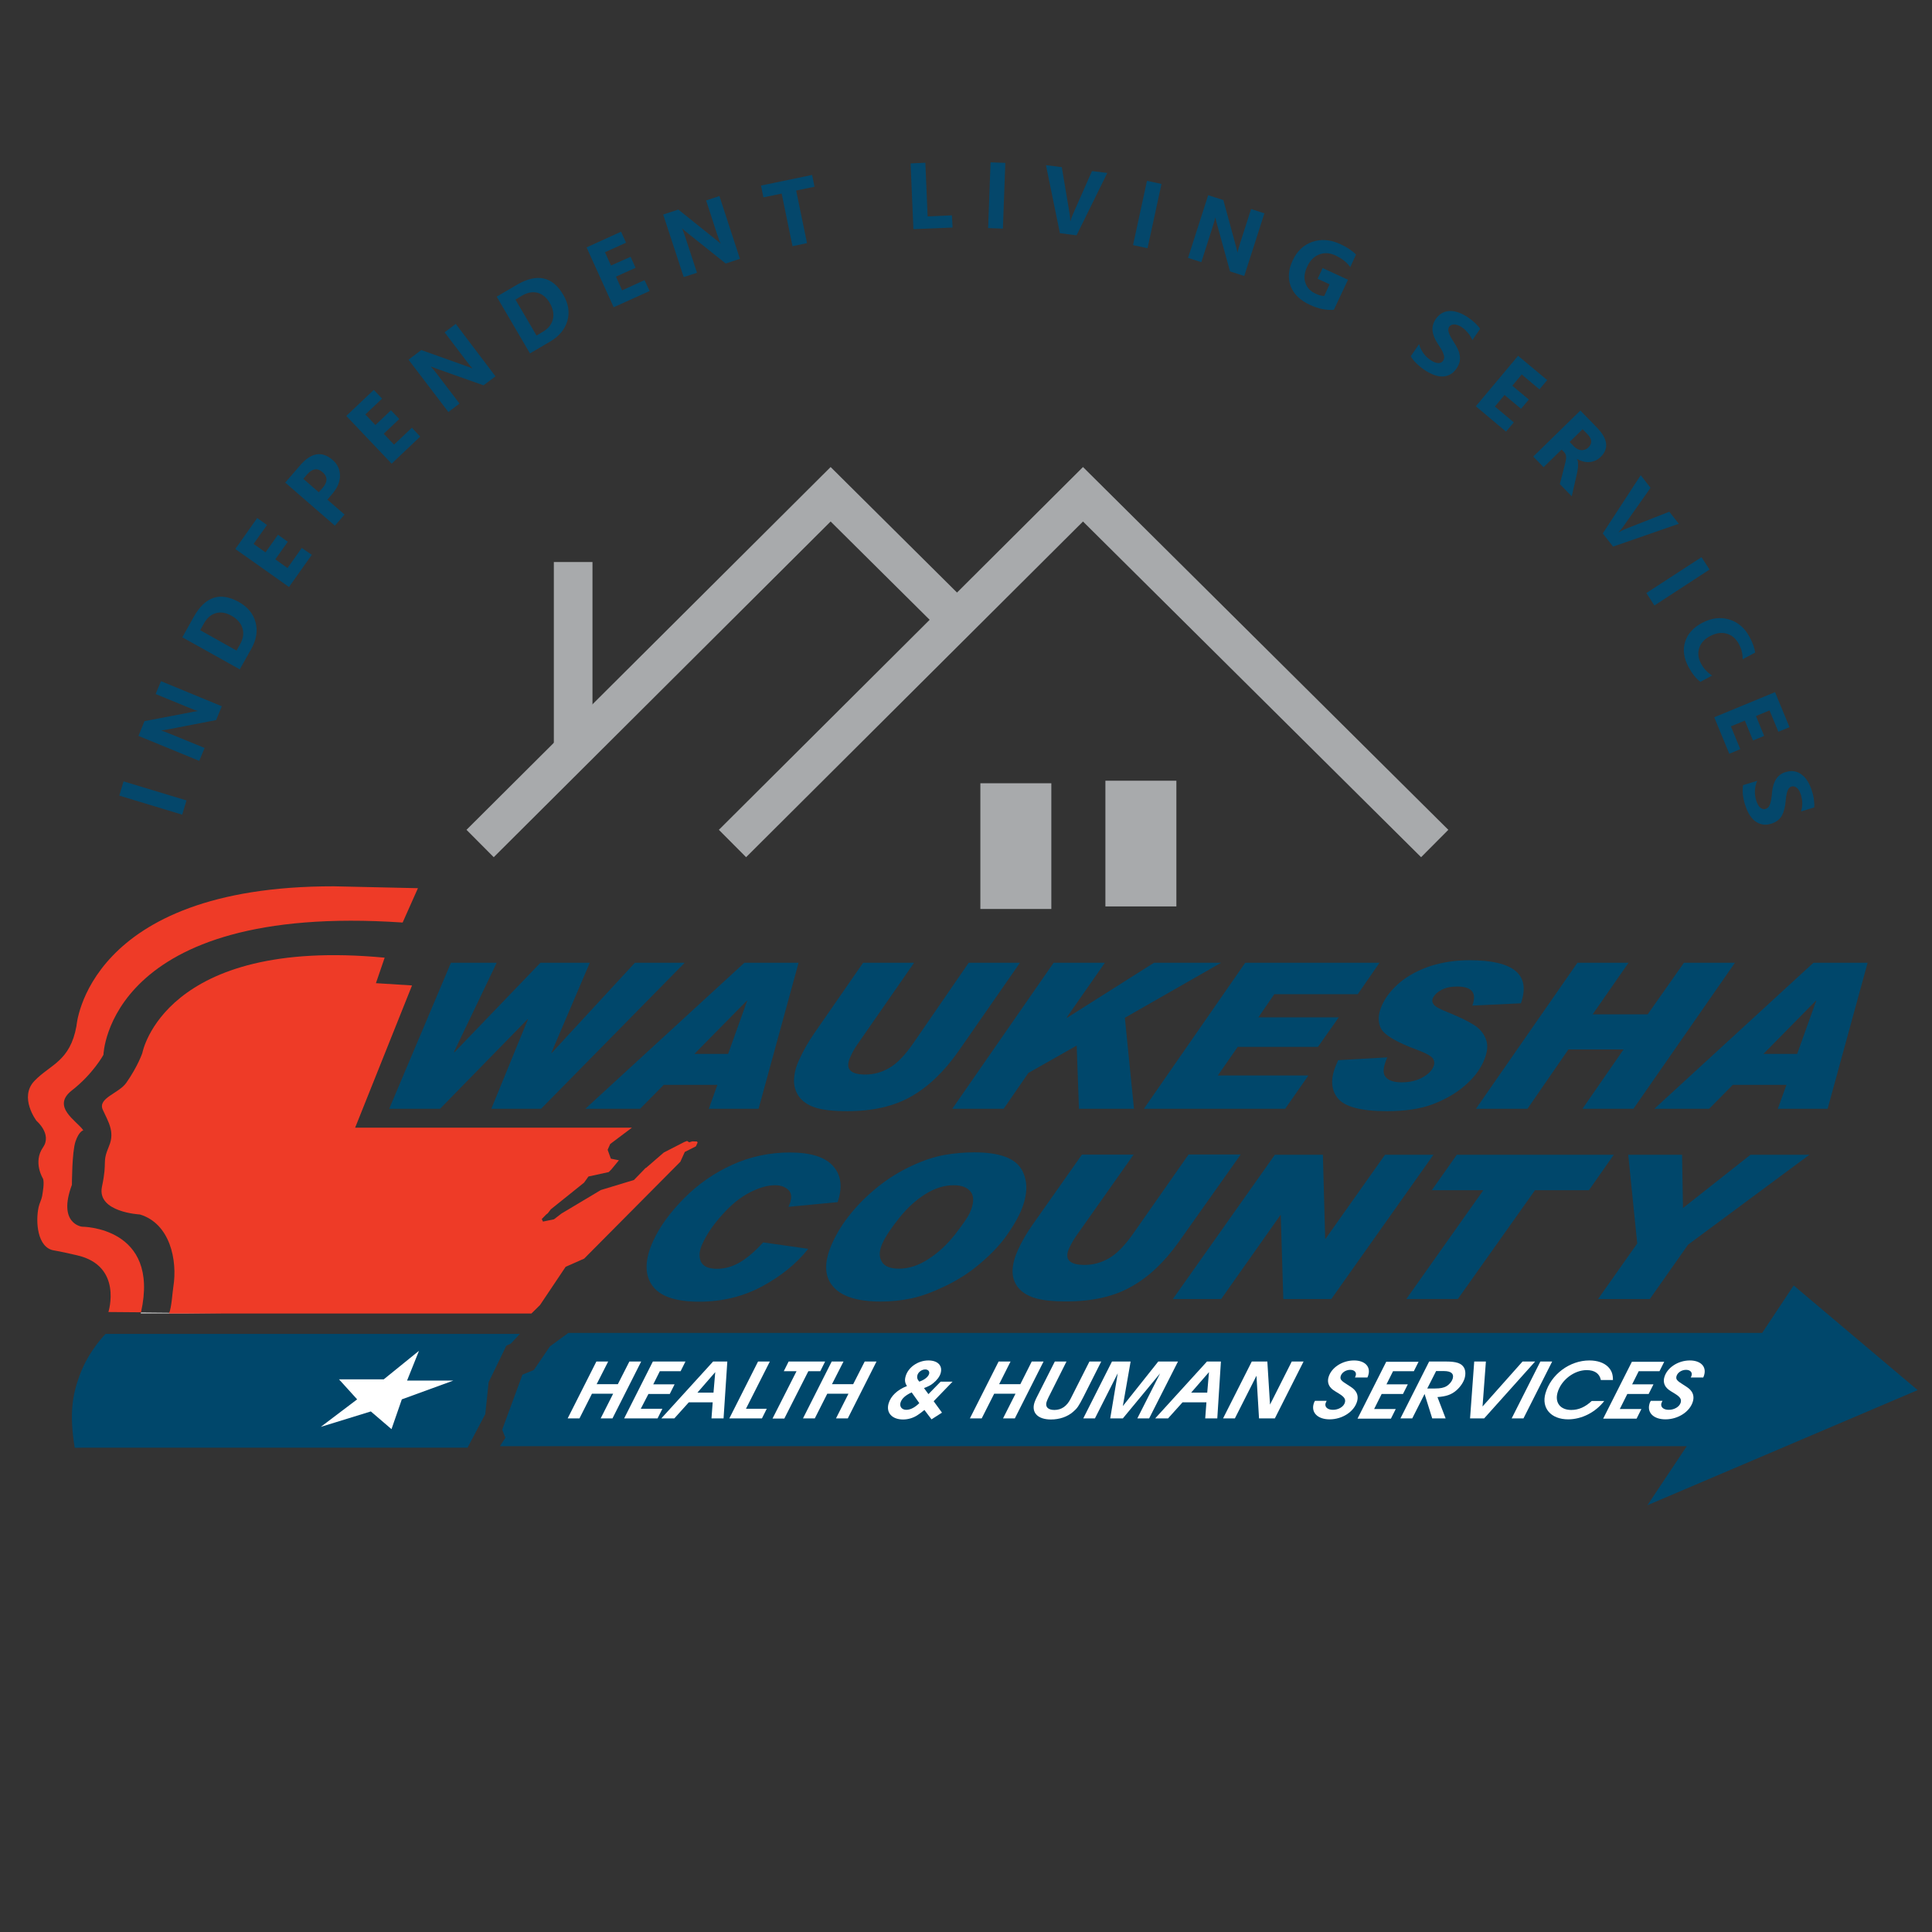 <?xml version="1.0" encoding="utf-8"?>
<!-- Generator: Adobe Illustrator 27.4.1, SVG Export Plug-In . SVG Version: 6.00 Build 0)  -->
<svg version="1.1" id="Layer_1" xmlns="http://www.w3.org/2000/svg" xmlns:xlink="http://www.w3.org/1999/xlink" x="0px" y="0px"
	 viewBox="0 0 144 144" style="enable-background:new 0 0 144 144;" xml:space="preserve">
<rect x="0" y="0" width="144" height="144" fill="#333333" stroke="none"/>
<style type="text/css">
	.st0{fill:#A8AAAC;}
	.st1{fill:#04476B;}
	.st2{fill:#00476B;}
	.st3{fill:#EE3B27;}
	.st4{fill:#FFFFFF;}
	.st5{fill-rule:evenodd;clip-rule:evenodd;fill:#EE3B27;}
</style>
<g>
	<g>
		<polygon class="st0" points="36.8,63.89 34.77,61.85 61.91,34.81 71.98,44.81 69.95,46.85 61.91,38.87 		"/>
	</g>
	<g>
		<polygon class="st0" points="105.92,63.89 80.72,38.87 55.61,63.89 53.58,61.85 80.72,34.81 107.95,61.85 		"/>
	</g>
	<g>
		<rect x="41.28" y="41.89" class="st0" width="2.88" height="14.07"/>
	</g>
	<g>
		<rect x="73.07" y="58.38" class="st0" width="5.29" height="9.37"/>
	</g>
	<g>
		<rect x="82.39" y="58.19" class="st0" width="5.29" height="9.37"/>
	</g>
	<g>
		<path class="st1" d="M13.9,59.66l-0.32,1.06L8.89,59.3l0.32-1.06L13.9,59.66z"/>
		<path class="st1" d="M16.53,52.64l-0.42,1.03l-3.62,0.7c-0.21,0.04-0.37,0.07-0.47,0.07l0,0.01c0.17,0.05,0.41,0.14,0.74,0.28
			l2.49,1.02l-0.4,0.96l-4.53-1.86l0.45-1.1l3.5-0.67c0.16-0.03,0.31-0.06,0.46-0.08l0.01-0.01c-0.11-0.03-0.32-0.1-0.63-0.23
			l-2.51-1.03l0.4-0.96L16.53,52.64z"/>
		<path class="st1" d="M17.87,49.89l-4.28-2.39l0.85-1.52c0.85-1.52,1.97-1.89,3.36-1.11c0.67,0.37,1.08,0.88,1.25,1.52
			c0.17,0.64,0.06,1.3-0.33,1.99L17.87,49.89z M14.92,46.97l2.71,1.52l0.27-0.48c0.23-0.42,0.29-0.81,0.17-1.19
			c-0.12-0.38-0.39-0.69-0.82-0.93c-0.41-0.23-0.79-0.29-1.16-0.19c-0.37,0.1-0.67,0.37-0.91,0.8L14.92,46.97z"/>
		<path class="st1" d="M23.24,41.35l-1.7,2.4l-4-2.83l1.63-2.31l0.73,0.52l-1,1.41l0.89,0.63l0.93-1.31l0.73,0.52l-0.93,1.31
			l0.91,0.65l1.06-1.5L23.24,41.35z"/>
		<path class="st1" d="M24.4,37.24l1.28,1.11l-0.72,0.83l-3.7-3.21l1.13-1.31c0.81-0.93,1.61-1.06,2.4-0.38
			c0.37,0.32,0.55,0.72,0.55,1.18c0,0.47-0.2,0.92-0.59,1.37L24.4,37.24z M22.61,35.69l1.15,1l0.29-0.33
			c0.38-0.44,0.38-0.83-0.01-1.17c-0.38-0.33-0.76-0.27-1.15,0.17L22.61,35.69z"/>
		<path class="st1" d="M31.32,32.54l-2.13,2.02L25.81,31l2.05-1.94l0.62,0.65l-1.25,1.18l0.75,0.79l1.16-1.1l0.62,0.65l-1.16,1.1
			l0.77,0.81l1.33-1.26L31.32,32.54z"/>
		<path class="st1" d="M36.93,28.05l-0.89,0.67l-3.47-1.23c-0.2-0.07-0.35-0.13-0.44-0.17l-0.01,0.01c0.12,0.13,0.29,0.33,0.5,0.61
			l1.63,2.14l-0.83,0.63l-2.97-3.9l0.95-0.72l3.36,1.2c0.15,0.05,0.3,0.11,0.44,0.17l0.01-0.01c-0.08-0.08-0.23-0.25-0.43-0.52
			l-1.64-2.16l0.83-0.63L36.93,28.05z"/>
		<path class="st1" d="M39.5,26.34l-2.48-4.23l1.5-0.88c1.5-0.88,2.66-0.63,3.46,0.74c0.39,0.66,0.49,1.3,0.31,1.94
			c-0.18,0.63-0.61,1.15-1.29,1.55L39.5,26.34z M38.42,22.33l1.57,2.68l0.47-0.28c0.41-0.24,0.66-0.56,0.75-0.94
			c0.09-0.39,0.01-0.79-0.24-1.22c-0.24-0.4-0.54-0.65-0.91-0.75c-0.37-0.09-0.76-0.02-1.18,0.23L38.42,22.33z"/>
		<path class="st1" d="M48.42,21.69l-2.68,1.21l-2.02-4.46l2.57-1.17l0.37,0.82l-1.57,0.71l0.45,0.99L47,19.14l0.37,0.82l-1.46,0.66
			l0.46,1.02l1.67-0.76L48.42,21.69z"/>
		<path class="st1" d="M55.15,19.29l-1.06,0.35l-2.88-2.3c-0.17-0.13-0.29-0.24-0.36-0.31l-0.01,0c0.07,0.16,0.16,0.41,0.27,0.74
			l0.84,2.56l-0.99,0.32l-1.53-4.66l1.13-0.37l2.78,2.23c0.13,0.1,0.25,0.2,0.36,0.3l0.01,0c-0.05-0.1-0.13-0.31-0.24-0.63
			l-0.84-2.58l0.99-0.33L55.15,19.29z"/>
		<path class="st1" d="M60.71,13.92l-1.37,0.28l0.81,3.92l-1.08,0.23l-0.81-3.92l-1.36,0.28l-0.18-0.88l3.81-0.79L60.71,13.92z"/>
		<path class="st1" d="M71,16.96l-2.92,0.12l-0.21-4.9l1.1-0.05l0.17,4l1.81-0.08L71,16.96z"/>
		<path class="st1" d="M74.75,17.04L73.65,17l0.18-4.9l1.1,0.04L74.75,17.04z"/>
		<path class="st1" d="M82.53,12.89l-2.29,4.65L79,17.38l-1.04-5.07l1.18,0.15l0.59,3.51c0.03,0.19,0.04,0.36,0.04,0.5l0.02,0
			c0.04-0.15,0.09-0.31,0.17-0.48l1.43-3.24L82.53,12.89z"/>
		<path class="st1" d="M85.53,18.5l-1.08-0.23l1.04-4.79l1.08,0.23L85.53,18.5z"/>
		<path class="st1" d="M92.74,20.57l-1.06-0.34l-0.98-3.55c-0.06-0.21-0.09-0.36-0.11-0.46l-0.01,0c-0.04,0.17-0.11,0.42-0.22,0.76
			l-0.82,2.56l-0.99-0.32l1.5-4.67l1.13,0.36l0.94,3.44c0.04,0.16,0.08,0.31,0.11,0.46l0.01,0c0.02-0.11,0.08-0.33,0.18-0.65
			l0.83-2.58l0.99,0.32L92.74,20.57z"/>
		<path class="st1" d="M99.42,23.09c-0.55,0.05-1.15-0.07-1.79-0.37c-0.72-0.33-1.19-0.79-1.42-1.37c-0.23-0.59-0.19-1.23,0.13-1.92
			c0.32-0.7,0.81-1.17,1.46-1.4c0.66-0.23,1.36-0.18,2.11,0.17c0.47,0.22,0.86,0.47,1.16,0.77l-0.43,0.94
			c-0.25-0.36-0.63-0.65-1.12-0.88c-0.42-0.19-0.82-0.21-1.2-0.06c-0.39,0.15-0.68,0.45-0.89,0.9c-0.21,0.46-0.26,0.87-0.13,1.22
			c0.12,0.36,0.38,0.63,0.78,0.81c0.24,0.11,0.45,0.16,0.62,0.16l0.4-0.87l-0.89-0.41l0.37-0.8l1.89,0.87L99.42,23.09z"/>
		<path class="st1" d="M105.15,26.55l0.62-0.9c0.07,0.25,0.18,0.47,0.32,0.67c0.14,0.2,0.31,0.37,0.51,0.5
			c0.12,0.08,0.22,0.14,0.32,0.18c0.1,0.04,0.19,0.06,0.27,0.06c0.08,0,0.15-0.01,0.22-0.04c0.06-0.03,0.11-0.07,0.15-0.13
			c0.05-0.08,0.08-0.16,0.08-0.26c0-0.09-0.03-0.19-0.07-0.3c-0.04-0.11-0.1-0.22-0.17-0.34c-0.08-0.12-0.16-0.25-0.25-0.39
			c-0.23-0.35-0.35-0.67-0.38-0.97c-0.02-0.3,0.06-0.58,0.24-0.85c0.15-0.21,0.31-0.36,0.5-0.46s0.39-0.14,0.6-0.14
			c0.21,0,0.43,0.05,0.65,0.13c0.22,0.08,0.44,0.2,0.66,0.35c0.21,0.14,0.39,0.29,0.53,0.42c0.14,0.14,0.27,0.28,0.37,0.43
			l-0.58,0.84c-0.04-0.09-0.08-0.19-0.14-0.28c-0.05-0.09-0.12-0.18-0.19-0.26c-0.07-0.08-0.14-0.16-0.21-0.23
			c-0.08-0.07-0.15-0.13-0.23-0.18c-0.1-0.07-0.21-0.13-0.3-0.16c-0.1-0.04-0.19-0.06-0.27-0.06c-0.08,0-0.16,0.01-0.22,0.04
			s-0.12,0.07-0.16,0.13c-0.05,0.07-0.07,0.14-0.07,0.22c0,0.08,0.01,0.16,0.05,0.26c0.03,0.09,0.08,0.19,0.14,0.31
			c0.06,0.11,0.14,0.23,0.22,0.36c0.12,0.18,0.21,0.35,0.29,0.51c0.08,0.16,0.13,0.33,0.15,0.49c0.03,0.16,0.02,0.32-0.01,0.47
			c-0.04,0.16-0.11,0.32-0.22,0.48c-0.16,0.23-0.33,0.39-0.52,0.48c-0.19,0.09-0.39,0.14-0.6,0.13c-0.21-0.01-0.43-0.05-0.65-0.15
			c-0.22-0.09-0.44-0.21-0.66-0.36c-0.22-0.15-0.42-0.32-0.59-0.49C105.38,26.9,105.25,26.73,105.15,26.55z"/>
		<path class="st1" d="M112.25,32.17l-2.25-1.89l3.15-3.76l2.17,1.81l-0.58,0.69l-1.32-1.11l-0.7,0.84l1.23,1.03l-0.58,0.69
			l-1.23-1.03l-0.72,0.86l1.41,1.18L112.25,32.17z"/>
		<path class="st1" d="M117.15,36.99l-0.89-0.91l0.37-1.43c0.03-0.11,0.05-0.21,0.07-0.3c0.02-0.09,0.03-0.17,0.03-0.25
			s-0.01-0.14-0.03-0.21c-0.02-0.06-0.05-0.12-0.1-0.17l-0.21-0.21l-1.34,1.31l-0.77-0.79l3.51-3.43l1.22,1.25
			c0.83,0.85,0.93,1.59,0.29,2.21c-0.12,0.12-0.25,0.21-0.4,0.27c-0.14,0.06-0.28,0.1-0.43,0.11c-0.15,0.01-0.3,0-0.46-0.04
			c-0.15-0.04-0.31-0.1-0.46-0.19l-0.01,0.01c0.04,0.07,0.06,0.14,0.07,0.23c0.01,0.08,0.01,0.17,0.01,0.27
			c0,0.09-0.01,0.19-0.03,0.29c-0.02,0.1-0.03,0.19-0.05,0.27L117.15,36.99z M117.96,31.99l-0.97,0.95l0.33,0.34
			c0.17,0.17,0.35,0.26,0.55,0.27c0.2,0.01,0.38-0.06,0.52-0.2c0.3-0.3,0.28-0.63-0.08-1L117.96,31.99z"/>
		<path class="st1" d="M125.13,39.04l-4.9,1.7l-0.77-0.98l2.83-4.34l0.73,0.94l-2.05,2.91c-0.11,0.16-0.22,0.28-0.32,0.38l0.01,0.02
			c0.13-0.08,0.28-0.16,0.46-0.23l3.3-1.3L125.13,39.04z"/>
		<path class="st1" d="M123.31,45.13l-0.6-0.93l4.11-2.67l0.6,0.92L123.31,45.13z"/>
		<path class="st1" d="M126.74,50.82c-0.32-0.23-0.62-0.61-0.89-1.11c-0.35-0.66-0.44-1.29-0.25-1.88c0.19-0.59,0.61-1.06,1.26-1.4
			c0.69-0.37,1.37-0.45,2.02-0.26c0.66,0.2,1.17,0.64,1.53,1.32c0.23,0.42,0.36,0.81,0.41,1.15l-0.94,0.5
			c0.02-0.38-0.07-0.76-0.27-1.13c-0.22-0.41-0.52-0.67-0.91-0.78c-0.39-0.11-0.8-0.05-1.24,0.18c-0.42,0.22-0.69,0.52-0.81,0.89
			c-0.12,0.37-0.08,0.75,0.13,1.15c0.2,0.38,0.48,0.68,0.83,0.9L126.74,50.82z"/>
		<path class="st1" d="M128.89,56.18l-1.12-2.72l4.53-1.87l1.08,2.61l-0.83,0.34l-0.66-1.59l-1.01,0.42l0.61,1.48l-0.83,0.34
			l-0.61-1.48l-1.04,0.43l0.7,1.7L128.89,56.18z"/>
		<path class="st1" d="M129.92,58.52l1.05-0.32c-0.1,0.24-0.16,0.48-0.17,0.73s0.02,0.48,0.09,0.71c0.04,0.13,0.09,0.25,0.14,0.34
			s0.11,0.17,0.18,0.22c0.06,0.05,0.13,0.09,0.19,0.1c0.07,0.02,0.14,0.01,0.2-0.01c0.09-0.03,0.17-0.08,0.22-0.15
			c0.06-0.07,0.1-0.17,0.13-0.27c0.03-0.11,0.06-0.23,0.08-0.38c0.02-0.14,0.04-0.29,0.05-0.45c0.04-0.41,0.15-0.74,0.31-0.99
			c0.17-0.25,0.4-0.42,0.72-0.51c0.24-0.07,0.47-0.09,0.67-0.04c0.21,0.04,0.39,0.13,0.55,0.27c0.17,0.13,0.31,0.3,0.43,0.51
			c0.12,0.21,0.22,0.43,0.29,0.68c0.08,0.24,0.13,0.46,0.15,0.66c0.03,0.2,0.04,0.39,0.02,0.56l-0.98,0.3
			c0.03-0.1,0.05-0.2,0.07-0.3c0.01-0.11,0.02-0.21,0.02-0.32c0-0.11-0.01-0.21-0.03-0.31s-0.04-0.2-0.06-0.28
			c-0.04-0.12-0.08-0.23-0.13-0.32c-0.05-0.09-0.11-0.16-0.17-0.22c-0.06-0.05-0.13-0.09-0.2-0.11c-0.07-0.02-0.14-0.02-0.21,0
			c-0.08,0.02-0.14,0.07-0.19,0.13c-0.05,0.06-0.09,0.14-0.12,0.23s-0.06,0.2-0.08,0.33c-0.02,0.13-0.04,0.26-0.05,0.42
			c-0.02,0.21-0.05,0.41-0.1,0.58c-0.04,0.18-0.1,0.33-0.18,0.48c-0.08,0.14-0.18,0.26-0.31,0.36c-0.13,0.1-0.28,0.18-0.47,0.24
			c-0.26,0.08-0.5,0.1-0.7,0.05c-0.21-0.04-0.39-0.14-0.56-0.27c-0.16-0.14-0.3-0.31-0.42-0.52c-0.12-0.21-0.21-0.44-0.29-0.69
			c-0.08-0.26-0.13-0.51-0.16-0.75C129.88,58.94,129.89,58.72,129.92,58.52z"/>
	</g>
	<g>
		<g>
			<g>
				<g>
					<polygon class="st2" points="142.93,103.61 133.69,95.81 131.34,99.35 42.36,99.35 40.99,100.35 39.79,102.11 38.94,102.46 
						37.43,106.56 37.67,107.16 37.26,107.79 37.6,107.79 125.72,107.79 122.79,112.19 					"/>
				</g>
			</g>
		</g>
		<g>
			<g>
				<path class="st3" d="M6.11,91.43c0,0-1.84-0.21-0.75-3.12c0,0,0-2.46,0.27-3.24c0.27-0.78,0.58-0.82,0.58-0.82
					c-0.44-0.68-2.43-1.75-0.85-2.98c1.58-1.23,2.35-2.65,2.35-2.65s0.3-11.35,22.3-9.86l1.14-2.56l-6.27-0.14
					C6.44,66.04,5.7,76.47,5.7,76.47c-0.48,2.65-1.95,2.86-3.13,4.09c-1.18,1.23,0.15,2.98,0.15,2.98s1.17,0.99,0.49,1.97
					c-0.78,1.12,0,2.35,0,2.35c0.1,0.3-0.01,0.93-0.07,1.29c-0.05,0.27-0.2,0.54-0.26,0.81c-0.24,1.08-0.11,3.05,1.15,3.24
					c0.54,0.09,1.15,0.24,1.7,0.36c3.45,0.78,2.35,4.23,2.35,4.23l2.43,0.02C11.94,91.42,6.11,91.43,6.11,91.43z"/>
				<path class="st4" d="M10.49,97.89h6.27l-6.26-0.06C10.5,97.85,10.5,97.87,10.49,97.89z"/>
			</g>
			<path class="st5" d="M30.71,73.45l-4.24,10.6H47.1l-1.62,1.22l-0.19,0.43l0.24,0.66l0.6,0.12l-0.57,0.69l-0.19,0.19l-1.51,0.33
				l-0.33,0.46l-2.48,1.99l-0.22,0.29l-0.13,0.1l-0.32,0.33l0.09,0.19l0.82-0.17l0.56-0.43l2.93-1.75l2.47-0.75l0.7-0.72l0.16-0.17
				l0.05-0.02l1.32-1.14L51,85.12l0.21-0.08l0.16,0.1l0.23-0.07l0.34,0.01L52,85.15l-0.13,0.29l-0.83,0.42l-0.33,0.73l-7.17,7.22
				l-1.38,0.61l-1.91,2.85l-0.64,0.63H12.6c0.2-0.51,0.24-1.49,0.32-1.99c0.32-1.99-0.25-4.71-2.49-5.39c0,0-3.23-0.16-2.83-2.07
				c0.43-2.04-0.03-1.69,0.53-3.04c0.45-1.06-0.08-1.83-0.47-2.7c-0.39-0.87,1.19-1.21,1.75-2c0.88-1.26,1.2-2.23,1.2-2.23
				s1.6-8.66,18.06-7.1l-0.65,1.9L30.71,73.45z"/>
			<path class="st5" d="M28.03,73.26"/>
			<g>
				<path class="st2" d="M51.03,71.76L40.33,82.64h-3.71l2.73-6.67h-0.03l-6.52,6.67h-3.79l4.6-10.88h3.41l-3.18,6.64l0.03,0.03
					l6.41-6.67h3.68l-2.87,6.72h0.03l6.2-6.72H51.03z"/>
				<path class="st2" d="M56.54,82.64h-3.71l0.64-1.78h-4l-1.76,1.78h-4.08l11.85-10.88h4.04L56.54,82.64z M54.27,78.55l1.42-3.96
					h-0.03l-3.9,3.96H54.27z"/>
				<path class="st2" d="M76.02,71.76l-4.56,6.56c-1.07,1.53-2.25,2.67-3.54,3.4c-1.29,0.74-2.88,1.1-4.77,1.1
					c-1.05,0-1.84-0.09-2.39-0.27c-0.55-0.18-0.95-0.46-1.21-0.82c-0.26-0.37-0.38-0.78-0.37-1.25c0.02-0.47,0.14-0.97,0.39-1.5
					c0.31-0.68,0.68-1.33,1.11-1.95l3.65-5.27h3.8l-4.25,6.12c-0.2,0.29-0.37,0.59-0.51,0.92c-0.39,0.86-0.02,1.29,1.14,1.29
					c0.61,0,1.2-0.16,1.77-0.49c0.58-0.33,1.19-0.96,1.83-1.9l4.09-5.94H76.02z"/>
				<path class="st2" d="M91.01,71.76l-7.17,4.1l0.68,6.78h-4.1l-0.17-4.71l-3.6,2.04l-1.84,2.67h-3.83l7.55-10.88h3.82l-2.84,4.07
					l0.02,0.03l6.48-4.1H91.01z"/>
				<path class="st2" d="M102.82,71.76l-1.62,2.34h-6.22l-1.19,1.73h5.99l-1.55,2.2h-5.98l-1.48,2.13h6.75l-1.73,2.48H85.26
					l7.55-10.88H102.82z"/>
				<path class="st2" d="M113.36,74.78l-3.62,0.17c0.35-0.95-0.03-1.42-1.14-1.42c-0.45,0-0.84,0.08-1.16,0.25
					c-0.32,0.17-0.53,0.38-0.64,0.61c-0.08,0.17-0.05,0.34,0.07,0.49c0.12,0.16,0.5,0.36,1.12,0.6c0.78,0.32,1.4,0.62,1.85,0.9
					c0.45,0.28,0.76,0.65,0.92,1.1c0.17,0.45,0.1,1.01-0.21,1.69c-0.29,0.63-0.75,1.22-1.4,1.77c-0.64,0.55-1.42,1-2.33,1.35
					c-0.91,0.35-2.06,0.53-3.44,0.53c-1.95,0-3.18-0.33-3.69-0.99c-0.51-0.66-0.53-1.51-0.06-2.55l0.11-0.26l3.66-0.21
					c-0.3,0.68-0.36,1.16-0.14,1.44c0.21,0.28,0.61,0.42,1.21,0.42c0.6,0,1.11-0.12,1.53-0.35c0.42-0.23,0.7-0.5,0.83-0.79
					c0.1-0.22,0.1-0.43-0.02-0.62c-0.12-0.19-0.51-0.41-1.18-0.66c-1.54-0.57-2.44-1.1-2.7-1.59c-0.25-0.49-0.23-1.07,0.08-1.75
					c0.28-0.62,0.74-1.19,1.36-1.71c0.63-0.51,1.38-0.91,2.26-1.2c0.88-0.28,1.84-0.43,2.89-0.43
					C112.83,71.57,114.11,72.64,113.36,74.78z"/>
				<path class="st2" d="M129.31,71.76l-7.56,10.88h-3.8l3.06-4.42h-4.11l-3.05,4.42h-3.84l7.56-10.88h3.81l-2.67,3.84h4.1l2.7-3.84
					H129.31z"/>
				<path class="st2" d="M136.22,82.64h-3.71l0.64-1.78h-4l-1.76,1.78h-4.08l11.85-10.88h4.04L136.22,82.64z M133.95,78.55
					l1.42-3.96h-0.03l-3.9,3.96H133.95z"/>
			</g>
			<g>
				<path class="st4" d="M45.33,101.48l-0.86,1.69h1.58l0.86-1.69h0.88l-2.14,4.24h-0.88l0.93-1.84h-1.58l-0.93,1.84h-0.88
					l2.14-4.24H45.33z"/>
				<path class="st4" d="M51.09,101.48l-0.36,0.72h-1.55l-0.49,0.98h1.59l-0.36,0.72h-1.59L47.76,105h1.61l-0.36,0.72h-2.49
					l2.14-4.24H51.09z"/>
				<path class="st4" d="M53.93,105.72h-0.9l0.09-1.2h-1.78l-1.08,1.2h-0.97l3.86-4.24h1.06L53.93,105.72z M53.31,102.27l-1.33,1.53
					h1.2L53.31,102.27z"/>
				<path class="st4" d="M57.38,101.48L55.6,105h1.55l-0.36,0.72h-2.43l2.14-4.24H57.38z"/>
				<path class="st4" d="M61.5,101.48l-0.36,0.72h-0.89l-1.79,3.53h-0.88l1.79-3.53h-0.95l0.36-0.72H61.5z"/>
				<path class="st4" d="M62.87,101.48l-0.86,1.69h1.58l0.86-1.69h0.88l-2.14,4.24h-0.88l0.93-1.84h-1.58l-0.93,1.84h-0.88
					l2.14-4.24H62.87z"/>
				<path class="st4" d="M71,102.98l-1.41,1.46l0.62,0.85l-0.78,0.5l-0.53-0.7c-0.24,0.2-0.34,0.27-0.49,0.37
					c-0.32,0.22-0.71,0.34-1.1,0.34c-0.82,0-1.28-0.5-1.08-1.19c0.16-0.56,0.66-1.03,1.37-1.3c-0.16-0.25-0.18-0.45-0.1-0.73
					c0.19-0.67,0.92-1.18,1.7-1.18c0.7,0,1.07,0.39,0.91,0.95c-0.07,0.25-0.28,0.53-0.56,0.75c-0.18,0.15-0.35,0.23-0.68,0.36
					l0.33,0.45l0.91-0.93H71z M67.95,103.78c-0.49,0.23-0.74,0.47-0.83,0.76c-0.09,0.3,0.1,0.54,0.43,0.54
					c0.31,0,0.65-0.18,0.97-0.5L67.95,103.78z M68.57,102.96c0.36-0.13,0.62-0.35,0.68-0.56c0.05-0.18-0.07-0.33-0.29-0.33
					c-0.25,0-0.51,0.19-0.58,0.42c-0.05,0.17-0.01,0.33,0.13,0.48C68.54,102.98,68.54,102.98,68.57,102.96z"/>
				<path class="st4" d="M75.32,101.48l-0.85,1.69h1.58l0.85-1.69h0.88l-2.14,4.24h-0.88l0.93-1.84H74.1l-0.93,1.84h-0.88l2.14-4.24
					H75.32z"/>
				<path class="st4" d="M79.49,101.48l-1.35,2.69c-0.06,0.12-0.11,0.25-0.14,0.34c-0.1,0.36,0.12,0.58,0.59,0.58
					c0.52,0,0.93-0.28,1.21-0.84l1.4-2.77h0.88l-1.33,2.64c-0.36,0.7-0.46,0.85-0.78,1.12c-0.42,0.36-1,0.56-1.64,0.56
					c-0.96,0-1.45-0.49-1.24-1.22c0.03-0.1,0.08-0.22,0.13-0.33l1.4-2.77H79.49z"/>
				<path class="st4" d="M80.74,105.72l2.14-4.24h1.39l-0.58,3.32l2.64-3.32h1.47l-2.15,4.24h-0.88l1.7-3.36l-2.78,3.36h-0.94
					l0.56-3.36l-1.7,3.36H80.74z"/>
				<path class="st4" d="M90.73,105.72h-0.9l0.09-1.2h-1.78l-1.08,1.2h-0.96l3.86-4.24H91L90.73,105.72z M90.11,102.27l-1.33,1.53
					h1.2L90.11,102.27z"/>
				<path class="st4" d="M94.46,101.48l0.2,3.21l1.62-3.21h0.88l-2.14,4.24h-1.18l-0.19-3.18l-1.61,3.18h-0.88l2.14-4.24H94.46z"/>
				<path class="st4" d="M100.99,102.67c0.03-0.07,0.05-0.1,0.06-0.15c0.07-0.24-0.11-0.42-0.41-0.42c-0.33,0-0.63,0.2-0.71,0.46
					c-0.07,0.24,0.02,0.35,0.49,0.64c0.38,0.24,0.49,0.32,0.62,0.5c0.15,0.21,0.19,0.47,0.11,0.75c-0.22,0.77-1.1,1.34-2.05,1.34
					c-0.87,0-1.38-0.49-1.19-1.15c0.02-0.08,0.04-0.13,0.1-0.23h0.87c-0.04,0.08-0.06,0.13-0.08,0.18
					c-0.08,0.28,0.15,0.49,0.55,0.49c0.42,0,0.8-0.23,0.89-0.54c0.07-0.26-0.04-0.42-0.46-0.68c-0.45-0.27-0.5-0.31-0.64-0.48
					c-0.15-0.2-0.2-0.46-0.12-0.73c0.2-0.71,1.02-1.25,1.9-1.25c0.8,0,1.25,0.45,1.07,1.08c-0.02,0.07-0.03,0.1-0.07,0.19H100.99z"
					/>
				<path class="st4" d="M105.74,101.48l-0.36,0.72h-1.55l-0.49,0.98h1.59l-0.36,0.72h-1.59l-0.56,1.12h1.61l-0.36,0.72h-2.49
					l2.14-4.24H105.74z"/>
				<path class="st4" d="M107.77,101.48c0.79,0,1.16,0.13,1.35,0.46c0.11,0.2,0.13,0.48,0.05,0.77c-0.09,0.32-0.33,0.67-0.62,0.92
					c-0.37,0.32-0.75,0.45-1.41,0.5l0.61,1.59h-1l-0.57-1.82l-0.92,1.82h-0.88l2.14-4.24H107.77z M106.97,103.49
					c0.38,0,0.63-0.05,0.84-0.17c0.22-0.13,0.41-0.36,0.47-0.58c0.1-0.36-0.13-0.55-0.67-0.55h-0.57l-0.66,1.3H106.97z"/>
				<path class="st4" d="M110.75,101.48l-0.25,3.35l2.98-3.35h0.94l-3.8,4.24h-1.05l0.31-4.24H110.75z"/>
				<path class="st4" d="M115.69,101.48l-2.14,4.24h-0.88l2.14-4.24H115.69z"/>
				<path class="st4" d="M119.58,104.41c-0.66,0.86-1.69,1.38-2.7,1.38c-1.28,0-2.01-0.84-1.69-1.94c0.4-1.4,1.8-2.45,3.27-2.45
					c0.6,0,1.09,0.17,1.4,0.48c0.26,0.27,0.36,0.54,0.36,0.98h-0.9c-0.1-0.49-0.47-0.74-1.06-0.74c-0.94,0-1.91,0.75-2.17,1.68
					c-0.21,0.75,0.21,1.29,1.02,1.29c0.55,0,1.03-0.21,1.53-0.67H119.58z"/>
				<path class="st4" d="M124.05,101.48l-0.36,0.72h-1.55l-0.49,0.98h1.59l-0.36,0.72h-1.59l-0.56,1.12h1.61l-0.36,0.72h-2.49
					l2.14-4.24H124.05z"/>
				<path class="st4" d="M126.02,102.67c0.03-0.07,0.05-0.1,0.06-0.15c0.07-0.24-0.11-0.42-0.41-0.42c-0.33,0-0.63,0.2-0.71,0.46
					c-0.07,0.24,0.02,0.35,0.49,0.64c0.38,0.24,0.49,0.32,0.62,0.5c0.15,0.21,0.19,0.47,0.11,0.75c-0.22,0.77-1.1,1.34-2.05,1.34
					c-0.87,0-1.38-0.49-1.19-1.15c0.02-0.08,0.04-0.13,0.1-0.23h0.87c-0.04,0.08-0.06,0.13-0.08,0.18
					c-0.08,0.28,0.15,0.49,0.55,0.49c0.42,0,0.8-0.23,0.89-0.54c0.07-0.26-0.04-0.42-0.46-0.68c-0.45-0.27-0.5-0.31-0.64-0.48
					c-0.15-0.2-0.2-0.46-0.12-0.73c0.2-0.71,1.02-1.25,1.9-1.25c0.8,0,1.25,0.45,1.07,1.08c-0.02,0.07-0.03,0.1-0.07,0.19H126.02z"
					/>
			</g>
			<g>
				<path class="st2" d="M62.43,89.6l-3.67,0.35l0.03-0.06c0.24-0.52,0.24-0.91,0-1.17c-0.24-0.25-0.58-0.38-1.02-0.38
					c-0.56,0-1.19,0.18-1.89,0.54c-0.7,0.36-1.38,0.91-2.04,1.65c-0.67,0.74-1.16,1.46-1.48,2.16c-0.25,0.53-0.28,0.98-0.12,1.34
					c0.17,0.36,0.57,0.54,1.2,0.54c0.59,0,1.15-0.16,1.7-0.48c0.55-0.32,1.13-0.82,1.74-1.49l3.36,0.48
					c-0.88,1.11-2.03,2.04-3.44,2.8c-1.42,0.76-2.98,1.14-4.69,1.14c-1.78,0-2.96-0.41-3.52-1.24c-0.56-0.83-0.53-1.93,0.1-3.3
					c0.48-1.05,1.25-2.11,2.3-3.17c1.05-1.06,2.25-1.89,3.6-2.5c1.35-0.61,2.78-0.91,4.28-0.91c1.56,0,2.64,0.34,3.23,1.02
					C62.7,87.59,62.81,88.49,62.43,89.6z"/>
				<path class="st2" d="M72.62,85.89c1.89,0,3.07,0.44,3.55,1.32c0.48,0.88,0.43,1.96-0.16,3.24c-0.23,0.49-0.57,1.06-1.02,1.69
					c-0.45,0.63-1.07,1.29-1.85,1.96c-0.78,0.68-1.65,1.25-2.61,1.72c-0.97,0.47-1.83,0.79-2.58,0.95c-0.76,0.16-1.53,0.24-2.3,0.24
					c-1.77,0-2.97-0.39-3.6-1.17c-0.64-0.78-0.63-1.87,0.02-3.27c0.34-0.73,0.79-1.45,1.36-2.14c0.57-0.7,1.23-1.35,2-1.97
					c0.77-0.62,1.61-1.14,2.51-1.56c0.9-0.42,1.73-0.69,2.48-0.82C71.16,85.95,71.89,85.89,72.62,85.89z M67,94.56
					c0.74,0,1.48-0.24,2.22-0.73c0.74-0.48,1.39-1.09,1.97-1.83c0.57-0.74,0.93-1.26,1.08-1.57c0.31-0.69,0.35-1.21,0.11-1.56
					c-0.24-0.35-0.67-0.53-1.3-0.53c-0.7,0-1.4,0.22-2.11,0.66c-0.71,0.45-1.35,1.03-1.94,1.77c-0.59,0.74-1.01,1.36-1.25,1.88
					c-0.25,0.55-0.28,1-0.07,1.36C65.91,94.38,66.34,94.56,67,94.56z"/>
				<path class="st2" d="M92.46,86.07l-4.59,6.48c-1.08,1.52-2.26,2.64-3.57,3.36C83.01,96.64,81.4,97,79.49,97
					c-1.06,0-1.86-0.09-2.41-0.27c-0.55-0.18-0.96-0.45-1.23-0.81c-0.27-0.36-0.39-0.78-0.38-1.24c0.02-0.46,0.15-0.96,0.39-1.49
					c0.3-0.67,0.68-1.31,1.11-1.92l3.67-5.21h3.85l-4.27,6.05c-0.2,0.28-0.37,0.59-0.52,0.9c-0.39,0.85-0.01,1.27,1.15,1.27
					c0.61,0,1.21-0.16,1.78-0.48c0.58-0.32,1.2-0.95,1.85-1.88l4.11-5.87H92.46z"/>
				<path class="st2" d="M106.84,86.07l-7.61,10.75h-3.58l-0.19-6.25h-0.03l-4.41,6.25h-3.6l7.6-10.75h3.58l0.17,6.26h0.03
					l4.43-6.26H106.84z"/>
				<path class="st2" d="M120.28,86.07l-1.85,2.64h-4.02l-5.75,8.11h-3.84l5.74-8.11h-3.84l1.86-2.64H120.28z"/>
				<path class="st2" d="M134.86,86.07l-9.04,6.7l-2.85,4.05h-3.86l2.92-4.14l-0.67-6.61h4.01l0.07,3.97l5.03-3.97H134.86z"/>
			</g>
			<path class="st2" d="M6.19,107.9h28.66l1.32-2.5l0.25-2.38l1.32-2.72l0.34-0.16l0.67-0.72H7.87c0,0-1.24,1.22-1.92,3.05
				c-0.53,1.44-0.81,2.82-0.38,5.44L6.19,107.9z"/>
			<g>
				<g>
					<polygon class="st4" points="28.6,102.81 25.27,102.81 26.62,104.3 23.91,106.35 27.64,105.2 29.18,106.52 29.95,104.3 
						33.79,102.9 30.34,102.9 31.23,100.68 					"/>
				</g>
			</g>
		</g>
	</g>
</g>
</svg>
